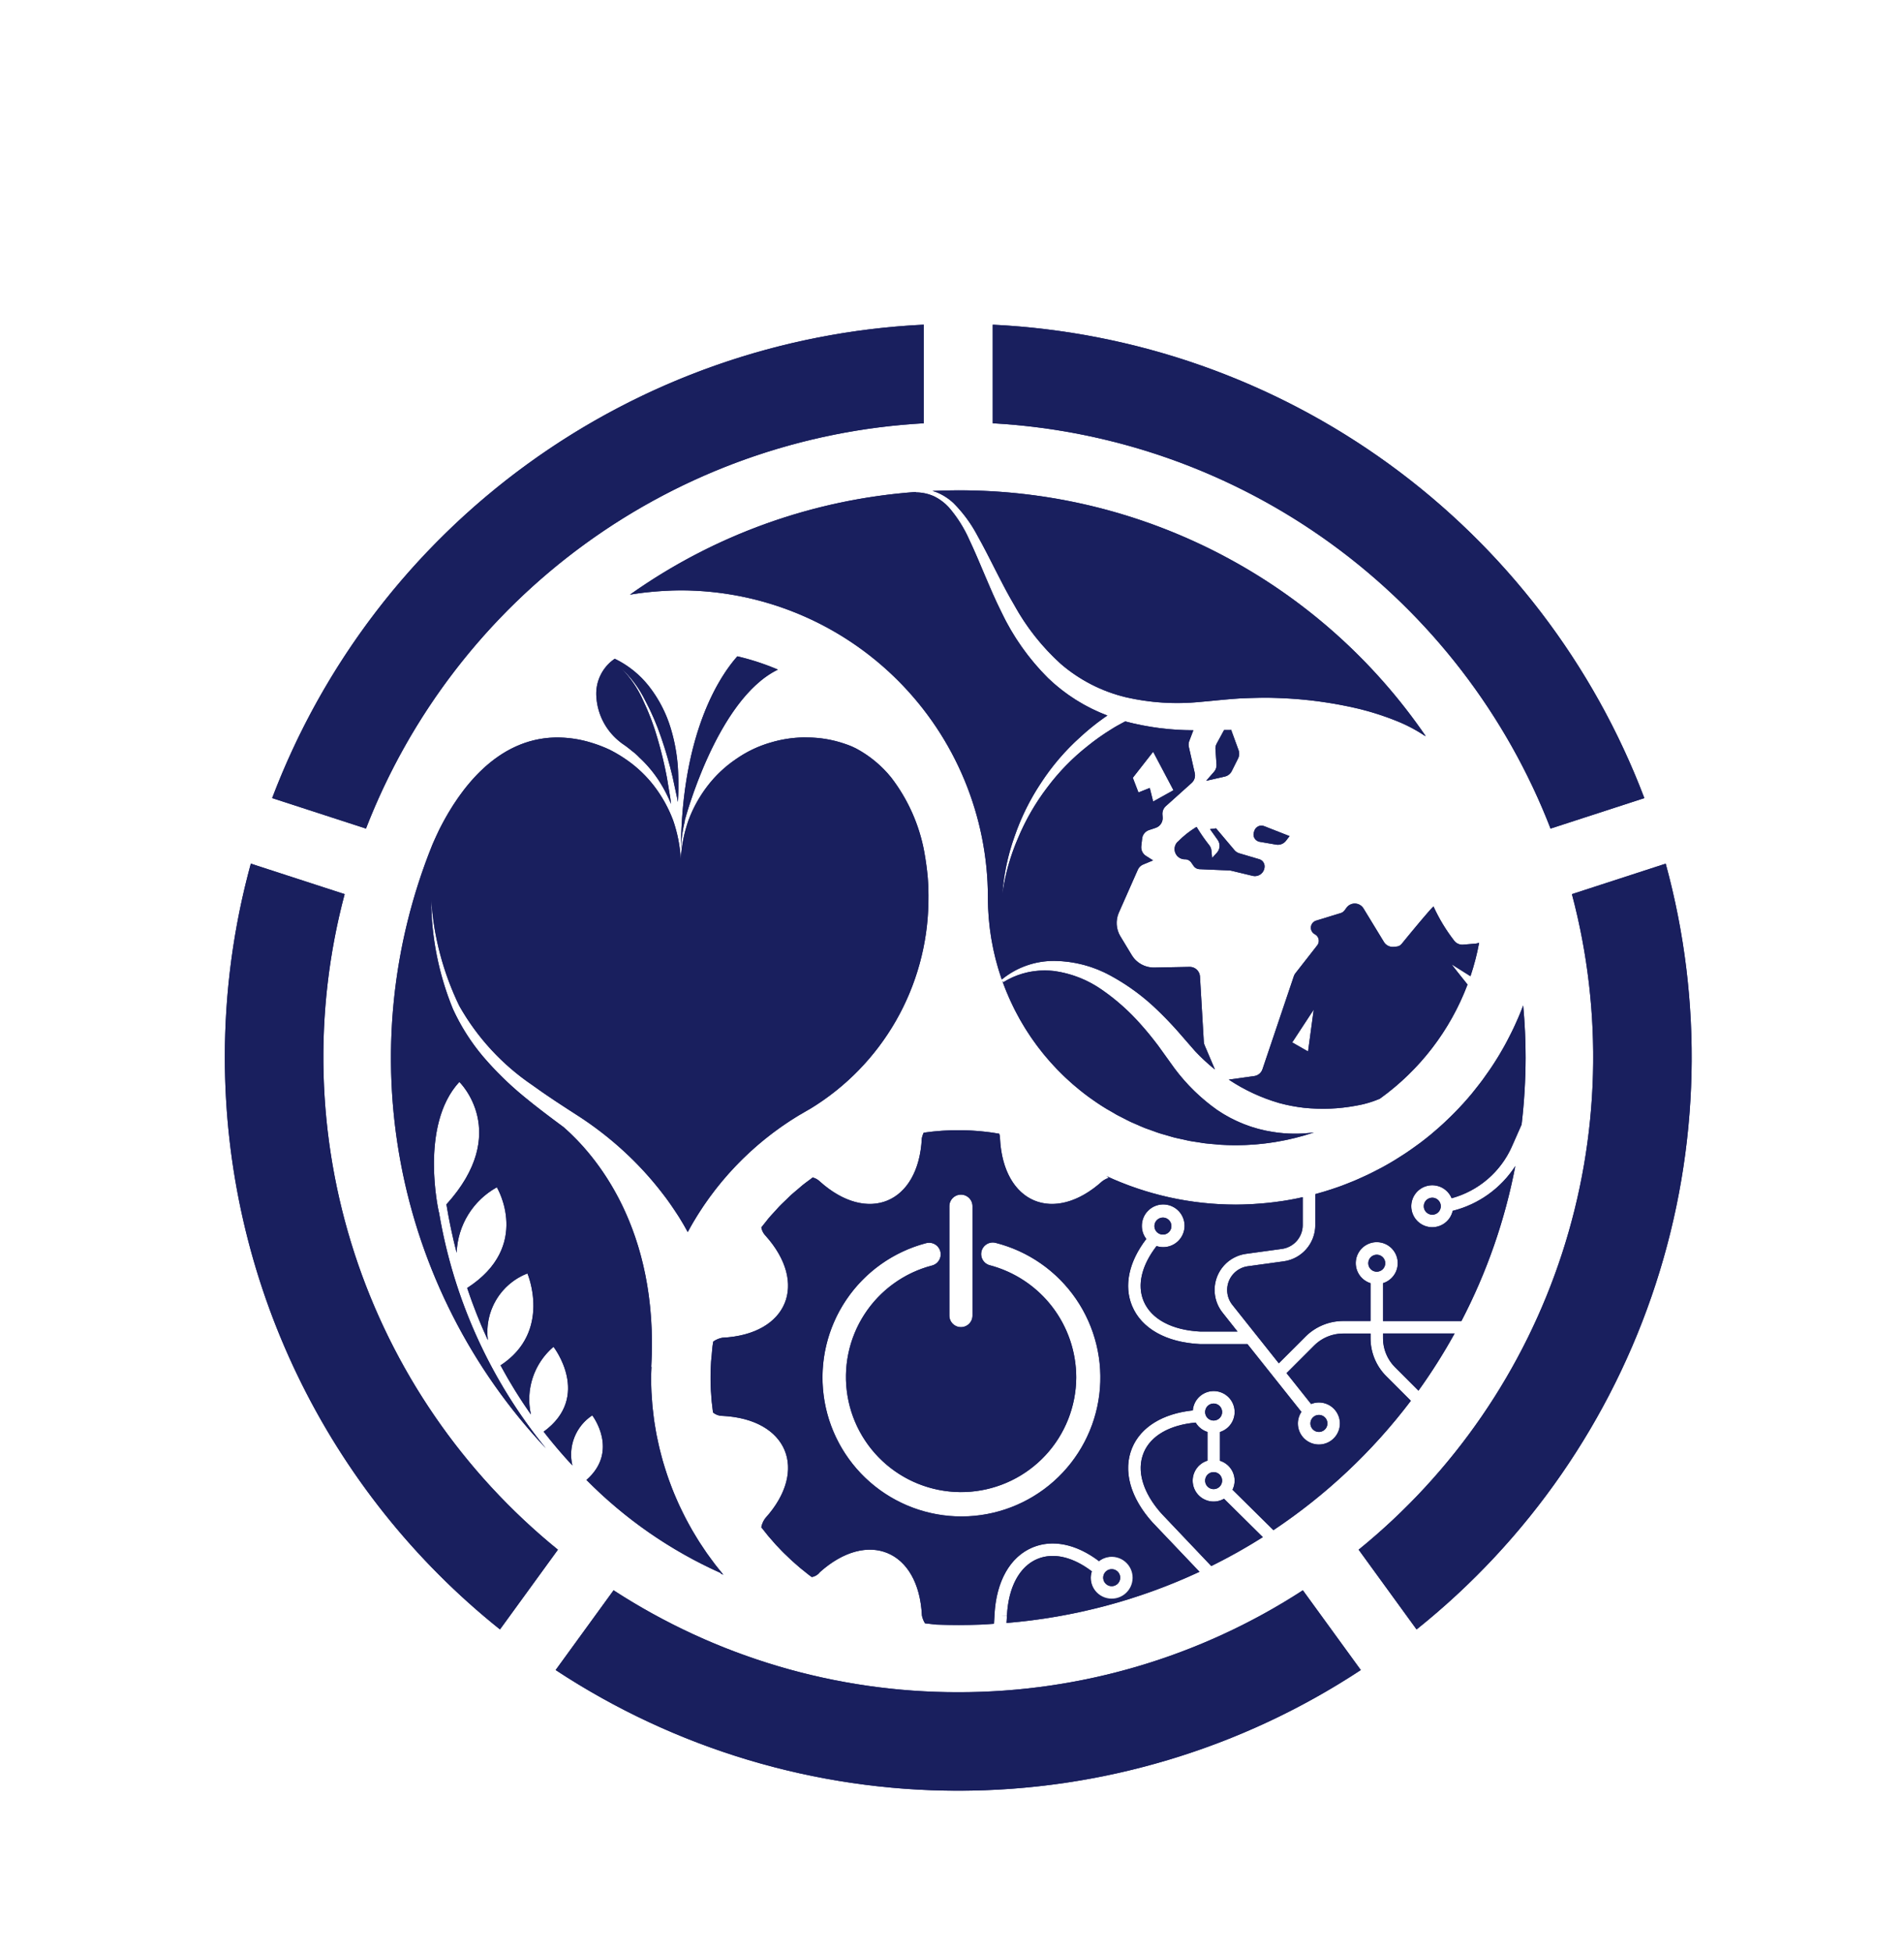 <svg id="Group_3929" data-name="Group 3929" xmlns="http://www.w3.org/2000/svg" xmlns:xlink="http://www.w3.org/1999/xlink" width="148.828" height="152.579" viewBox="0 0 148.828 152.579">
  <defs>
    <clipPath id="clip-path">
      <rect id="Rectangle_984" data-name="Rectangle 984" width="148.828" height="152.579" fill="none"/>
    </clipPath>
    <clipPath id="clip-path-2">
      <path id="Path_1889" data-name="Path 1889" d="M17.576,82.642a57.246,57.246,0,0,0,21.505,44.723l4.528-6.234a49.593,49.593,0,0,1-16.67-51.24l-7.332-2.383a57.179,57.179,0,0,0-2.031,15.134" fill="none"/>
    </clipPath>
    <clipPath id="clip-path-4">
      <path id="Path_1891" data-name="Path 1891" d="M21.276,62.385l7.331,2.381a49.732,49.732,0,0,1,43.6-31.68V25.379A57.44,57.44,0,0,0,21.276,62.385" fill="none"/>
    </clipPath>
    <clipPath id="clip-path-6">
      <path id="Path_1893" data-name="Path 1893" d="M77.6,33.086a49.728,49.728,0,0,1,43.6,31.68l7.332-2.381A57.442,57.442,0,0,0,77.6,25.379Z" fill="none"/>
    </clipPath>
    <clipPath id="clip-path-8">
      <path id="Path_1895" data-name="Path 1895" d="M122.87,69.891a49.592,49.592,0,0,1-16.671,51.24l4.528,6.234A57.281,57.281,0,0,0,130.2,67.508Z" fill="none"/>
    </clipPath>
    <clipPath id="clip-path-10">
      <path id="Path_1897" data-name="Path 1897" d="M74.9,132.272a49.338,49.338,0,0,1-26.939-7.966l-4.528,6.232a57.2,57.2,0,0,0,62.935,0l-4.529-6.232A49.336,49.336,0,0,1,74.9,132.272" fill="none"/>
    </clipPath>
    <clipPath id="clip-path-12">
      <path id="Path_1900" data-name="Path 1900" d="M53.213,67.154v0Zm0-.053c0-.015,0-.031,0-.05v.05" fill="none"/>
    </clipPath>
    <clipPath id="clip-path-14">
      <path id="Path_1902" data-name="Path 1902" d="M60.214,58.047a9.121,9.121,0,0,0-2.691,1.294,9.531,9.531,0,0,0-2.206,2.076A10.347,10.347,0,0,0,53.823,64.1a11.133,11.133,0,0,0-.61,3.054,11.223,11.223,0,0,0-.6-3.039,10.463,10.463,0,0,0-1.481-2.671,9.621,9.621,0,0,0-2.186-2.074,11.058,11.058,0,0,0-1.284-.765,10.527,10.527,0,0,0-1.387-.535,9.06,9.06,0,0,0-2.9-.423c-4.517.112-7.4,3.965-9,7.12-.206.421-.392.832-.561,1.218a44.508,44.508,0,0,0,8.858,47.222A39.434,39.434,0,0,1,34.313,94.75l-.007.008s-1.561-6.774,1.6-10.188c0,0,4.086,3.943-1.01,9.57.217,1.316.487,2.575.8,3.785a6.1,6.1,0,0,1,3.141-5.119s2.762,4.592-2.318,7.868a38.813,38.813,0,0,0,1.619,4.082,4.908,4.908,0,0,1,3.089-5.219s1.945,4.54-2.1,7.185a37.4,37.4,0,0,0,2.374,3.842,5.4,5.4,0,0,1,1.765-5.291s3.014,3.879-.77,6.634c.736.949,1.489,1.826,2.246,2.637a3.664,3.664,0,0,1,1.553-3.91s2.14,2.775-.453,5.046a34.634,34.634,0,0,0,10.49,7.273l-.011.033c.075.033.147.071.221.105l-.008-.01c-.045-.054-.086-.108-.13-.162-.181-.221-.361-.442-.535-.669-.074-.1-.145-.2-.217-.295-.139-.188-.279-.374-.412-.565-.079-.112-.154-.227-.23-.342-.123-.18-.243-.36-.36-.543-.078-.123-.153-.249-.229-.373-.11-.179-.219-.359-.324-.54-.074-.13-.146-.262-.219-.393-.1-.181-.2-.362-.294-.546-.07-.135-.138-.271-.206-.408-.091-.183-.18-.366-.265-.552-.065-.14-.128-.281-.191-.423-.082-.187-.162-.373-.24-.561q-.087-.216-.173-.435c-.073-.189-.143-.38-.213-.57-.053-.148-.1-.3-.154-.445q-.1-.29-.187-.582c-.047-.15-.093-.3-.137-.452q-.083-.3-.16-.594c-.039-.152-.079-.3-.115-.457-.049-.2-.092-.406-.134-.608-.032-.153-.066-.305-.1-.459-.039-.208-.073-.419-.108-.629-.023-.15-.05-.3-.072-.454-.031-.218-.055-.44-.08-.661-.017-.144-.036-.287-.05-.433-.023-.244-.038-.491-.053-.736-.007-.125-.02-.247-.026-.372-.017-.371-.027-.744-.027-1.118,0-.294.018-.584.028-.876l-.018.025c.623-10.863-4.409-16.617-6.846-18.746-1.05-.778-2.107-1.567-3.125-2.41a25.252,25.252,0,0,1-3.162-3.1,16.185,16.185,0,0,1-2.37-3.737,22.76,22.76,0,0,1-1.695-8.532A22.5,22.5,0,0,0,35.9,78.622a18.448,18.448,0,0,0,5.716,6.2c1.158.839,2.359,1.618,3.576,2.4a26.791,26.791,0,0,1,3.538,2.733,25.749,25.749,0,0,1,3.041,3.311c.466.592.888,1.218,1.3,1.857.243.391.468.773.686,1.178a23.982,23.982,0,0,1,8.663-9.111l.093-.054c.059-.033.116-.068.174-.1.211-.125.423-.252.637-.37A19.233,19.233,0,0,0,72.57,70.554c.008-.39.007-.77-.006-1.138,0-.072,0-.146-.005-.218-.019-.4-.052-.788-.1-1.164-.015-.141-.035-.28-.053-.42-.046-.347-.1-.691-.161-1.015l0-.011a13.565,13.565,0,0,0-2.581-5.806,8.989,8.989,0,0,0-2.739-2.272c-.13-.061-.258-.13-.392-.184-.178-.073-.358-.14-.542-.2a9.094,9.094,0,0,0-2.863-.481c-.1,0-.192-.006-.289-.006a9.5,9.5,0,0,0-2.628.41" fill="none"/>
    </clipPath>
    <clipPath id="clip-path-16">
      <path id="Path_1904" data-name="Path 1904" d="M53.221,66.345a11.211,11.211,0,0,1,.324-2.237c-.01.022-.023.045-.033.066,0,0,2.481-9.5,7.294-11.834A19.122,19.122,0,0,0,57.635,51.3c-1.293,1.452-4.329,5.852-4.414,15.041" fill="none"/>
    </clipPath>
    <clipPath id="clip-path-18">
      <path id="Path_1906" data-name="Path 1906" d="M48.021,51.513a3.3,3.3,0,0,0-1.4,3.026,4.861,4.861,0,0,0,1.674,3.313c.1.086.2.168.311.251a8.365,8.365,0,0,1,.767.574,5.283,5.283,0,0,1,.5.425c.029.028.053.059.081.087a9.682,9.682,0,0,1,1.622,1.943,11.146,11.146,0,0,1,.879,1.711l-.057-.452-.259-1.563A31.161,31.161,0,0,0,51.4,57.75a19.043,19.043,0,0,0-1.116-2.962A8.524,8.524,0,0,0,48.5,52.181a8.594,8.594,0,0,1,1.912,2.537,19.347,19.347,0,0,1,1.269,2.939,31.481,31.481,0,0,1,.891,3.078l.336,1.567.068.387a18,18,0,0,0,.034-2.1,13.721,13.721,0,0,0-.59-3.673,10.052,10.052,0,0,0-1.683-3.254A7.573,7.573,0,0,0,48.07,51.5l-.049.012" fill="none"/>
    </clipPath>
    <clipPath id="clip-path-20">
      <path id="Path_1908" data-name="Path 1908" d="M118.713,79.462c-.022.051-.045.1-.068.152-.118.275-.24.546-.368.814-.049.1-.1.208-.153.312-.109.22-.22.438-.336.654-.054.1-.108.207-.165.31-.139.252-.284.5-.431.749-.033.054-.064.11-.1.164q-.27.443-.558.87c-.06.09-.123.178-.185.267-.139.2-.28.4-.425.6-.074.1-.148.2-.224.3-.148.195-.3.387-.453.577-.068.083-.134.168-.2.251-.218.261-.44.52-.67.772-.054.06-.11.118-.165.177-.182.2-.366.391-.554.581-.088.089-.177.176-.265.263-.167.163-.335.323-.506.482-.089.083-.179.167-.271.249-.212.192-.428.378-.647.562-.049.039-.094.081-.142.121q-.395.324-.8.632c-.092.069-.185.136-.279.2-.192.141-.385.279-.581.414l-.314.214c-.206.136-.416.27-.627.4-.088.055-.174.112-.263.165q-.442.267-.893.514c-.077.042-.154.08-.232.121-.234.124-.47.247-.709.365-.111.054-.222.106-.334.158-.217.1-.438.2-.661.3-.107.046-.214.094-.322.139q-.442.184-.89.353c-.034.011-.065.024-.1.037-.33.12-.665.232-1,.338-.107.034-.214.066-.321.1q-.344.1-.693.2v2.429a2.86,2.86,0,0,1-2.46,2.822l-2.811.387a1.871,1.871,0,0,0-1.211,3.018l3.631,4.566,2.068-2.068A4.188,4.188,0,0,1,105,103.256h2.126V100.3a1.641,1.641,0,1,1,.977,0v2.957h6.131a44.131,44.131,0,0,0,4.211-12.113,8.2,8.2,0,0,1-4.892,3.5,1.641,1.641,0,1,1-.085-.984,7.23,7.23,0,0,0,4.711-4.044l.758-1.715a45.229,45.229,0,0,0,.313-5.223q0-2.048-.189-4.088c-.111.3-.229.586-.35.875" fill="none"/>
    </clipPath>
    <clipPath id="clip-path-22">
      <path id="Path_1910" data-name="Path 1910" d="M94.2,110.373a.664.664,0,1,0,.664-.665.665.665,0,0,0-.664.665" fill="none"/>
    </clipPath>
    <clipPath id="clip-path-24">
      <path id="Path_1912" data-name="Path 1912" d="M89.4,113.549c-.582,1.4-.068,3.143,1.41,4.785l3.871,4.076a44.009,44.009,0,0,0,4.028-2.259l-3.032-3a1.634,1.634,0,1,1-1.295-2.978v-2.245a1.642,1.642,0,0,1-.921-.731c-2.035.186-3.509,1.025-4.061,2.349" fill="none"/>
    </clipPath>
    <clipPath id="clip-path-26">
      <path id="Path_1914" data-name="Path 1914" d="M86.234,123.318a.664.664,0,1,0,.664-.663.665.665,0,0,0-.664.663" fill="none"/>
    </clipPath>
    <clipPath id="clip-path-28">
      <path id="Path_1916" data-name="Path 1916" d="M84.125,107.682A9.073,9.073,0,0,0,77.369,98.9a.9.9,0,0,1,.459-1.75,10.857,10.857,0,1,1-5.435.02.905.905,0,0,1,.466,1.749,9,9,0,1,0,11.266,8.76m-9.917-4.85V94.283a.9.9,0,0,1,1.809,0v8.549a.9.9,0,0,1-1.809,0M72.2,88.539a1.852,1.852,0,0,0-.145.433c-.251,5.113-4.242,6.736-7.984,3.367a1.233,1.233,0,0,0-.546-.3c-.069.05-.136.1-.2.153-.193.143-.389.284-.575.433-.133.106-.256.222-.387.331-.187.159-.379.315-.56.48-.12.11-.233.228-.35.341-.181.173-.363.343-.536.523-.106.11-.205.227-.307.339-.176.19-.353.378-.519.574-.094.111-.18.228-.271.342s-.208.257-.308.388a1.249,1.249,0,0,0,.321.636c3.367,3.742,1.746,7.734-3.368,7.984a1.8,1.8,0,0,0-.71.3c-.015.108-.038.215-.052.323-.031.246-.049.5-.071.743-.015.169-.038.337-.049.507q-.039.629-.039,1.267c0,.311.007.62.022.929.005.1.015.2.022.3.012.205.025.411.045.616.008.087.021.173.031.259.023.2.044.4.073.6a1.152,1.152,0,0,0,.728.266c5.114.25,6.737,4.241,3.368,7.983a1.721,1.721,0,0,0-.324.721l.017.023c.059.077.122.15.18.227.123.155.244.31.37.462.065.077.133.152.2.228.126.146.251.293.381.436.069.075.143.147.213.222.131.14.262.28.4.414.076.075.153.146.229.219.135.131.27.263.409.39.078.071.159.138.238.208.141.125.282.252.427.373.08.066.164.129.244.194.149.12.295.241.446.357.063.047.129.091.192.138a.973.973,0,0,0,.624-.371c3.742-3.366,7.733-1.746,7.984,3.369a1.853,1.853,0,0,0,.243.621c.142.019.287.034.431.049s.293.037.442.049c1.171.045,2.357.044,3.525,0,.333-.014.661-.044.992-.063l.04-.684h0c.13-2.624,1.215-4.55,2.982-5.285,1.573-.654,3.43-.259,5.187,1.071a1.635,1.635,0,1,1-.643,1.292,1.607,1.607,0,0,1,.084-.492c-1.482-1.132-3-1.49-4.253-.97-1.4.586-2.273,2.2-2.382,4.438l-.488-.024.488.03-.034.56a44.262,44.262,0,0,0,15.084-4L90.088,119c-1.749-1.943-2.326-4.061-1.594-5.823.683-1.64,2.4-2.684,4.744-2.931a1.637,1.637,0,1,1,2.117,1.689v2.245a1.638,1.638,0,0,1,1.152,1.558,1.613,1.613,0,0,1-.167.706l3.2,3.161a44.226,44.226,0,0,0,10.741-10.114l-1.918-1.916a4.193,4.193,0,0,1-1.234-2.98v-.358H105a3.218,3.218,0,0,0-2.289.948l-2.146,2.146,1.919,2.415a1.618,1.618,0,0,1,.607-.12,1.64,1.64,0,1,1-1.641,1.641,1.625,1.625,0,0,1,.275-.906l-4.217-5.3h-3.7c-2.651-.129-4.58-1.215-5.317-2.984-.66-1.586-.248-3.463,1.112-5.234a1.625,1.625,0,0,1-.348-1,1.669,1.669,0,1,1,1.148,1.557c-1.161,1.5-1.536,3.037-1.01,4.3.586,1.4,2.2,2.272,4.438,2.382h2.9L95.56,102.6A2.848,2.848,0,0,1,97.4,98.006l2.811-.387a1.878,1.878,0,0,0,1.617-1.854V93.577l-.206.045-.267.058c-.353.071-.707.135-1.065.19-.083.014-.166.024-.249.035-.28.041-.561.078-.845.107-.121.014-.241.026-.363.036-.262.026-.523.045-.787.061-.114.007-.228.015-.341.019-.371.018-.745.029-1.12.029a24.075,24.075,0,0,1-10.1-2.226c.061.045.125.086.185.131a1.865,1.865,0,0,0-.523.278c-3.743,3.367-7.734,1.745-7.983-3.368a1.138,1.138,0,0,0-.061-.354,18.687,18.687,0,0,0-5.906-.079" fill="none"/>
    </clipPath>
    <clipPath id="clip-path-30">
      <path id="Path_1918" data-name="Path 1918" d="M111.292,94.283a.664.664,0,1,0,.664-.663.664.664,0,0,0-.664.663" fill="none"/>
    </clipPath>
    <clipPath id="clip-path-32">
      <path id="Path_1920" data-name="Path 1920" d="M102.43,111.263a.664.664,0,1,0,.663-.664.665.665,0,0,0-.663.664" fill="none"/>
    </clipPath>
    <clipPath id="clip-path-34">
      <path id="Path_1922" data-name="Path 1922" d="M90.237,95.838a.664.664,0,1,0,.664-.665.664.664,0,0,0-.664.665" fill="none"/>
    </clipPath>
    <clipPath id="clip-path-36">
      <path id="Path_1924" data-name="Path 1924" d="M106.953,98.74a.663.663,0,1,0,.664-.664.665.665,0,0,0-.664.664" fill="none"/>
    </clipPath>
    <clipPath id="clip-path-38">
      <path id="Path_1926" data-name="Path 1926" d="M108.105,104.233v.358a3.218,3.218,0,0,0,.948,2.289l1.822,1.821a44.1,44.1,0,0,0,2.825-4.468Z" fill="none"/>
    </clipPath>
    <clipPath id="clip-path-40">
      <path id="Path_1928" data-name="Path 1928" d="M94.2,115.734a.664.664,0,1,0,.664-.665.665.665,0,0,0-.664.665" fill="none"/>
    </clipPath>
    <clipPath id="clip-path-42">
      <path id="Path_1930" data-name="Path 1930" d="M101.008,81.481l1.681-2.565-.444,3.272Zm4.247-10.533-.157.214a.582.582,0,0,1-.3.21l-1.923.59a.578.578,0,0,0-.1,1.064.578.578,0,0,1,.187.868l-1.7,2.175a.8.8,0,0,0-.128.236l-2.451,7.271a.8.8,0,0,1-.646.536l-1.988.277A14.3,14.3,0,0,0,100,86.223a13.181,13.181,0,0,0,1.926.367,14.061,14.061,0,0,0,4.048-.159,8.255,8.255,0,0,0,1.88-.547,19.458,19.458,0,0,0,6.858-8.928c-.527-.658-1.14-1.427-1.237-1.574l1.467.923a19.068,19.068,0,0,0,.678-2.62.768.768,0,0,1-.271.074l-.98.081a.8.8,0,0,1-.72-.338,13.518,13.518,0,0,1-1.587-2.629c.072-.226-1.932,2.211-2.5,2.91a.566.566,0,0,1-.392.206l-.237.022a.794.794,0,0,1-.753-.38l-1.6-2.624a.8.8,0,0,0-1.323-.059" fill="none"/>
    </clipPath>
    <clipPath id="clip-path-44">
      <path id="Path_1932" data-name="Path 1932" d="M92.073,65.778a.8.8,0,0,0,.551,1.39.581.581,0,0,1,.489.248l.19.275a.582.582,0,0,0,.45.248l2.345.1a.857.857,0,0,1,.151.021l1.663.4a.758.758,0,0,0,.934-.768.577.577,0,0,0-.413-.531L96.875,66.7a.777.777,0,0,1-.383-.25l-1.436-1.7-.472.059.6.846a.8.8,0,0,1-.063.995l-.373.41-.058-.579a.791.791,0,0,0-.154-.4,13.611,13.611,0,0,1-.991-1.428c0-.01-.012-.014-.024-.014a7.243,7.243,0,0,0-1.443,1.143" fill="none"/>
    </clipPath>
    <clipPath id="clip-path-46">
      <path id="Path_1934" data-name="Path 1934" d="M72.892,38.376c.089.026.178.05.265.082a4.3,4.3,0,0,1,1.364.856,10.585,10.585,0,0,1,1.872,2.536c1.018,1.814,1.85,3.687,2.875,5.422A17.753,17.753,0,0,0,82.926,51.9a12.136,12.136,0,0,0,5.08,2.6,17.915,17.915,0,0,0,5.793.367c.981-.085,2.056-.207,3.085-.273,1.042-.044,2.086-.082,3.135-.029a31.949,31.949,0,0,1,6.243.851,21.631,21.631,0,0,1,3.019.985,11.874,11.874,0,0,1,2.1,1.119l.053.008A44.17,44.17,0,0,0,74.9,38.328c-.674,0-1.343.018-2.012.048" fill="none"/>
    </clipPath>
    <clipPath id="clip-path-48">
      <path id="Path_1936" data-name="Path 1936" d="M95.683,57.064l-.575,1.054a.788.788,0,0,0-.1.436l.082,1.2a.8.8,0,0,1-.195.58l-.61.695,1.46-.331a.8.8,0,0,0,.537-.421l.5-1a.8.8,0,0,0,.037-.629l-.543-1.488a.568.568,0,0,1-.023-.1Z" fill="none"/>
    </clipPath>
    <clipPath id="clip-path-50">
      <path id="Path_1938" data-name="Path 1938" d="M88.547,60.795l1.59-2.033,1.589,3.006-1.589.884-.264-1.062-.884.354ZM49.237,46.482c.349-.059.7-.109,1.053-.153.064-.008.13-.014.195-.021.365-.042.731-.074,1.1-.1l.345-.022c.429-.023.86-.039,1.292-.039a24.032,24.032,0,0,1,24,24.006,19.481,19.481,0,0,0,1.083,6.41,6.4,6.4,0,0,1,4.125-1.453,9.312,9.312,0,0,1,4.377,1.151,16.736,16.736,0,0,1,3.634,2.664c.541.515,1.056,1.054,1.554,1.607l1.413,1.622a15.216,15.216,0,0,0,1.56,1.445l-.808-1.9a.835.835,0,0,1-.063-.265l-.3-5.107a.8.8,0,0,0-.812-.751l-2.756.053a2.019,2.019,0,0,1-1.765-.973l-.887-1.467a2.021,2.021,0,0,1-.119-1.86l1.48-3.344a.785.785,0,0,1,.423-.413l.767-.321-.553-.351a.8.8,0,0,1-.366-.762l.067-.59a.8.8,0,0,1,.539-.667l.521-.174a.8.8,0,0,0,.543-.81l-.016-.235a.8.8,0,0,1,.262-.648L93.146,61.2a.8.8,0,0,0,.244-.768l-.463-2.049a.793.793,0,0,1,.032-.46l.322-.844a20.862,20.862,0,0,1-5.319-.689l-.022.007c-.372.195-.741.393-1.093.62a17.86,17.86,0,0,0-1.835,1.3,17.4,17.4,0,0,0-3.15,3.231,17.819,17.819,0,0,0-2.278,3.944A16.816,16.816,0,0,0,78.35,69.91a16.933,16.933,0,0,1,.953-4.527A18.266,18.266,0,0,1,81.369,61.2a18.066,18.066,0,0,1,3.055-3.572,18.469,18.469,0,0,1,1.837-1.493c.1-.073.2-.139.3-.207A13.669,13.669,0,0,1,81.92,53a18.479,18.479,0,0,1-3.657-5.184c-.932-1.869-1.635-3.807-2.5-5.634a10.172,10.172,0,0,0-1.589-2.515,3.852,3.852,0,0,0-1.157-.869,3.48,3.48,0,0,0-1.427-.311l0-.032a44.123,44.123,0,0,0-22.351,8.029" fill="none"/>
    </clipPath>
    <clipPath id="clip-path-52">
      <path id="Path_1940" data-name="Path 1940" d="M78.428,76.776l-.073-.085a19.253,19.253,0,0,0,8.145,9.99q.4.227.8.464c.136.075.274.14.411.21.222.114.442.232.668.339.151.07.307.13.459.2.216.094.43.192.65.279.167.065.338.12.506.181.21.076.418.156.63.224.185.06.373.108.558.162.2.058.4.122.6.173s.406.091.61.136.379.09.57.127c.223.042.449.072.673.106.174.026.348.061.523.082.271.034.544.055.816.078.131.011.261.028.393.036.4.026.809.039,1.215.039a19.255,19.255,0,0,0,6.126-1,10.932,10.932,0,0,1-3.184-.035,10.6,10.6,0,0,1-4.4-1.733A14.883,14.883,0,0,1,91.8,83.5l-1.268-1.763c-.42-.555-.857-1.1-1.317-1.614a16.743,16.743,0,0,0-3.066-2.744A8.565,8.565,0,0,0,82.4,75.9a6.431,6.431,0,0,0-.722-.041,6.053,6.053,0,0,0-3.246.914" fill="none"/>
    </clipPath>
    <clipPath id="clip-path-54">
      <path id="Path_1942" data-name="Path 1942" d="M98.052,64.929l-.04.118a.578.578,0,0,0,.451.752l1.289.221a.8.8,0,0,0,.767-.3l.281-.365-1.99-.78a.579.579,0,0,0-.758.356" fill="none"/>
    </clipPath>
  </defs>
  <g id="Group_3822" data-name="Group 3822">
    <g id="Group_3821" data-name="Group 3821" clip-path="url(#clip-path)">
      <path id="Path_1888" data-name="Path 1888" d="M17.576,82.642a57.249,57.249,0,0,0,21.505,44.723l4.529-6.233A49.6,49.6,0,0,1,26.939,69.89l-7.332-2.382a57.215,57.215,0,0,0-2.031,15.134" fill="#191f5e"/>
    </g>
  </g>
  <g id="Group_3824" data-name="Group 3824">
    <g id="Group_3823" data-name="Group 3823" clip-path="url(#clip-path-2)">
      <rect id="Rectangle_985" data-name="Rectangle 985" width="43.241" height="64.969" transform="translate(0 73.213) rotate(-17.982)" fill="#191f5e"/>
    </g>
  </g>
  <g id="Group_3826" data-name="Group 3826">
    <g id="Group_3825" data-name="Group 3825" clip-path="url(#clip-path)">
      <path id="Path_1890" data-name="Path 1890" d="M21.276,62.384l7.331,2.382a49.732,49.732,0,0,1,43.6-31.68V25.379a57.44,57.44,0,0,0-50.934,37" fill="#191f5e"/>
    </g>
  </g>
  <g id="Group_3828" data-name="Group 3828">
    <g id="Group_3827" data-name="Group 3827" clip-path="url(#clip-path-4)">
      <rect id="Rectangle_987" data-name="Rectangle 987" width="64.151" height="63.472" transform="translate(1.651 43.434) rotate(-42.614)" fill="#191f5e"/>
    </g>
  </g>
  <g id="Group_3830" data-name="Group 3830">
    <g id="Group_3829" data-name="Group 3829" clip-path="url(#clip-path)">
      <path id="Path_1892" data-name="Path 1892" d="M77.6,33.086a49.729,49.729,0,0,1,43.6,31.68l7.331-2.382a57.439,57.439,0,0,0-50.933-37Z" fill="#191f5e"/>
    </g>
  </g>
  <g id="Group_3832" data-name="Group 3832">
    <g id="Group_3831" data-name="Group 3831" clip-path="url(#clip-path-6)">
      <rect id="Rectangle_989" data-name="Rectangle 989" width="62.737" height="64.361" transform="translate(58.295 48.972) rotate(-50.711)" fill="#191f5e"/>
    </g>
  </g>
  <g id="Group_3834" data-name="Group 3834">
    <g id="Group_3833" data-name="Group 3833" clip-path="url(#clip-path)">
      <path id="Path_1894" data-name="Path 1894" d="M122.87,69.89A49.593,49.593,0,0,1,106.2,121.131l4.529,6.234A57.282,57.282,0,0,0,130.2,67.508Z" fill="#191f5e"/>
    </g>
  </g>
  <g id="Group_3836" data-name="Group 3836">
    <g id="Group_3835" data-name="Group 3835" clip-path="url(#clip-path-8)">
      <rect id="Rectangle_991" data-name="Rectangle 991" width="64.831" height="42.256" transform="matrix(0.29, -0.957, 0.957, 0.29, 89.605, 122.343)" fill="#191f5e"/>
    </g>
  </g>
  <g id="Group_3838" data-name="Group 3838">
    <g id="Group_3837" data-name="Group 3837" clip-path="url(#clip-path)">
      <path id="Path_1896" data-name="Path 1896" d="M74.9,132.272a49.337,49.337,0,0,1-26.939-7.967l-4.528,6.233a57.2,57.2,0,0,0,62.934,0l-4.528-6.233A49.339,49.339,0,0,1,74.9,132.272" fill="#191f5e"/>
    </g>
  </g>
  <g id="Group_3840" data-name="Group 3840">
    <g id="Group_3839" data-name="Group 3839" clip-path="url(#clip-path-10)">
      <rect id="Rectangle_993" data-name="Rectangle 993" width="62.935" height="15.666" transform="translate(43.437 124.305)" fill="#191f5e"/>
    </g>
  </g>
  <g id="Group_3842" data-name="Group 3842">
    <g id="Group_3841" data-name="Group 3841" clip-path="url(#clip-path)">
      <path id="Path_1898" data-name="Path 1898" d="M53.213,67.154c0-.018,0-.035,0-.053Zm0-.053c0-.014,0-.031,0-.05,0,.017,0,.033,0,.05" fill="#191f5e"/>
    </g>
  </g>
  <g id="Group_3844" data-name="Group 3844">
    <g id="Group_3843" data-name="Group 3843" clip-path="url(#clip-path-12)">
      <path id="Path_1899" data-name="Path 1899" d="M53.228,67.053l-.015.1-.017,0,.015-.1Z" fill="#191f5e"/>
    </g>
  </g>
  <g id="Group_3846" data-name="Group 3846">
    <g id="Group_3845" data-name="Group 3845" clip-path="url(#clip-path)">
      <path id="Path_1901" data-name="Path 1901" d="M60.213,58.048a9.13,9.13,0,0,0-2.691,1.293,9.555,9.555,0,0,0-2.206,2.077A10.325,10.325,0,0,0,53.822,64.1a11.171,11.171,0,0,0-.61,3.054,11.208,11.208,0,0,0-.6-3.038,10.466,10.466,0,0,0-1.48-2.672,9.616,9.616,0,0,0-2.186-2.073,11,11,0,0,0-1.285-.766,10.568,10.568,0,0,0-1.386-.535,9.033,9.033,0,0,0-2.9-.422c-4.517.112-7.4,3.964-9,7.119-.206.422-.393.832-.561,1.219a44.5,44.5,0,0,0,8.857,47.221A39.419,39.419,0,0,1,34.313,94.75l-.008.008s-1.561-6.773,1.6-10.188c0,0,4.085,3.944-1.01,9.57.216,1.316.486,2.576.8,3.785a6.1,6.1,0,0,1,3.141-5.12s2.762,4.594-2.319,7.87a39.322,39.322,0,0,0,1.619,4.081,4.908,4.908,0,0,1,3.089-5.218s1.946,4.539-2.1,7.185a37.859,37.859,0,0,0,2.374,3.842,5.4,5.4,0,0,1,1.765-5.291s3.014,3.879-.769,6.633c.736.949,1.488,1.826,2.245,2.638a3.668,3.668,0,0,1,1.554-3.911s2.139,2.776-.454,5.046a34.647,34.647,0,0,0,10.49,7.273l-.01.033c.074.034.146.072.221.105l-.009-.011c-.044-.053-.085-.107-.129-.161-.181-.22-.362-.442-.535-.669-.074-.1-.145-.2-.218-.295-.139-.187-.278-.373-.411-.564-.079-.113-.154-.228-.231-.343-.122-.18-.243-.36-.36-.543-.078-.122-.153-.248-.229-.372-.109-.18-.219-.359-.324-.541-.074-.13-.146-.261-.219-.393-.1-.18-.2-.361-.293-.545-.071-.135-.138-.272-.206-.409-.091-.183-.18-.366-.266-.552q-.1-.21-.19-.423-.123-.279-.24-.561-.088-.216-.173-.435-.109-.284-.213-.57-.08-.222-.155-.445c-.065-.193-.126-.387-.186-.581-.047-.151-.094-.3-.137-.453q-.084-.294-.16-.593c-.04-.152-.079-.3-.116-.457-.048-.2-.091-.406-.134-.609-.032-.153-.065-.305-.094-.458-.039-.209-.074-.419-.108-.63-.024-.151-.051-.3-.072-.453-.031-.219-.055-.441-.08-.662-.017-.144-.036-.287-.05-.433-.023-.244-.038-.49-.054-.736-.007-.124-.019-.247-.025-.372q-.027-.557-.027-1.117c0-.294.017-.585.028-.877l-.019.025c.624-10.863-4.409-16.617-6.845-18.745-1.05-.779-2.107-1.568-3.125-2.411A25.32,25.32,0,0,1,37.774,82.6,16.154,16.154,0,0,1,35.4,78.865a22.755,22.755,0,0,1-1.695-8.531A22.494,22.494,0,0,0,35.9,78.623a18.465,18.465,0,0,0,5.716,6.2c1.159.84,2.36,1.618,3.577,2.4a26.782,26.782,0,0,1,3.537,2.733,25.744,25.744,0,0,1,3.041,3.311c.467.593.889,1.219,1.3,1.857.242.391.468.773.686,1.179A23.972,23.972,0,0,1,62.422,87.2l.093-.055c.06-.032.116-.067.175-.1.211-.125.422-.252.636-.369A19.237,19.237,0,0,0,72.57,70.554c.008-.39.006-.77-.006-1.137,0-.073,0-.146-.006-.219-.019-.4-.052-.788-.094-1.164-.015-.14-.035-.28-.053-.419-.047-.347-.1-.692-.161-1.016l0-.011a13.571,13.571,0,0,0-2.582-5.806,8.965,8.965,0,0,0-2.739-2.272c-.13-.061-.257-.129-.391-.183-.178-.074-.359-.14-.542-.2a9.106,9.106,0,0,0-2.864-.482c-.1,0-.192-.005-.288-.005a9.511,9.511,0,0,0-2.629.41" fill="#191f5e"/>
    </g>
  </g>
  <g id="Group_3848" data-name="Group 3848">
    <g id="Group_3847" data-name="Group 3847" clip-path="url(#clip-path-14)">
      <rect id="Rectangle_996" data-name="Rectangle 996" width="70.957" height="51.226" transform="matrix(0.148, -0.989, 0.989, 0.148, 20.997, 121.664)" fill="#191f5e"/>
    </g>
  </g>
  <g id="Group_3850" data-name="Group 3850">
    <g id="Group_3849" data-name="Group 3849" clip-path="url(#clip-path)">
      <path id="Path_1903" data-name="Path 1903" d="M53.222,66.344a11.262,11.262,0,0,1,.323-2.236c-.01.022-.023.044-.032.066,0,0,2.48-9.5,7.293-11.834a19.266,19.266,0,0,0-3.17-1.036c-1.3,1.453-4.33,5.852-4.414,15.04" fill="#191f5e"/>
    </g>
  </g>
  <g id="Group_3852" data-name="Group 3852">
    <g id="Group_3851" data-name="Group 3851" clip-path="url(#clip-path-16)">
      <rect id="Rectangle_998" data-name="Rectangle 998" width="15.995" height="9.721" transform="matrix(0.148, -0.989, 0.989, 0.148, 51.026, 66.017)" fill="#191f5e"/>
    </g>
  </g>
  <g id="Group_3854" data-name="Group 3854">
    <g id="Group_3853" data-name="Group 3853" clip-path="url(#clip-path)">
      <path id="Path_1905" data-name="Path 1905" d="M48.021,51.513a3.3,3.3,0,0,0-1.4,3.025,4.855,4.855,0,0,0,1.674,3.313c.1.087.2.169.311.251a8.261,8.261,0,0,1,.766.574,5.34,5.34,0,0,1,.5.426c.028.027.052.059.081.086a9.655,9.655,0,0,1,1.621,1.944,11.231,11.231,0,0,1,.88,1.71l-.059-.452-.258-1.562a31.18,31.18,0,0,0-.735-3.079,18.976,18.976,0,0,0-1.115-2.962,8.508,8.508,0,0,0-1.78-2.606,8.588,8.588,0,0,1,1.914,2.537,19.685,19.685,0,0,1,1.269,2.938c.357,1.008.635,2.04.89,3.078l.335,1.567.068.387a17.57,17.57,0,0,0,.035-2.1,13.681,13.681,0,0,0-.59-3.673,10.03,10.03,0,0,0-1.682-3.252,7.583,7.583,0,0,0-2.673-2.16l-.048.013" fill="#191f5e"/>
    </g>
  </g>
  <g id="Group_3856" data-name="Group 3856">
    <g id="Group_3855" data-name="Group 3855" clip-path="url(#clip-path-18)">
      <rect id="Rectangle_1000" data-name="Rectangle 1000" width="12.18" height="8.122" transform="translate(44.873 62.596) rotate(-81.511)" fill="#191f5e"/>
    </g>
  </g>
  <g id="Group_3858" data-name="Group 3858">
    <g id="Group_3857" data-name="Group 3857" clip-path="url(#clip-path)">
      <path id="Path_1907" data-name="Path 1907" d="M118.713,79.462c-.021.051-.045.1-.067.152q-.177.411-.369.813c-.049.1-.1.209-.152.313q-.164.33-.336.654c-.055.1-.11.207-.166.31q-.208.378-.431.748c-.033.055-.064.11-.1.165-.179.294-.366.584-.558.87-.06.09-.123.178-.185.266-.138.2-.28.4-.424.6q-.111.15-.225.3-.222.291-.453.577c-.068.083-.133.168-.2.25q-.327.393-.67.773c-.054.06-.111.118-.166.177-.181.2-.365.39-.553.581-.088.089-.177.175-.266.263-.166.163-.335.323-.5.482-.09.083-.18.167-.272.249q-.318.287-.647.561c-.048.04-.094.082-.142.122q-.395.324-.8.631c-.091.07-.185.136-.278.205-.192.14-.386.279-.582.414-.105.072-.209.143-.314.213q-.311.206-.626.4c-.088.054-.175.111-.264.165q-.441.265-.893.514c-.076.041-.154.08-.231.12q-.351.188-.71.365l-.333.159q-.327.154-.662.3c-.107.047-.214.094-.322.139q-.441.184-.89.352l-.1.038c-.33.121-.665.232-1,.338-.105.034-.213.065-.319.1-.23.068-.461.135-.693.2v2.428a2.86,2.86,0,0,1-2.46,2.822l-2.812.387a1.871,1.871,0,0,0-1.21,3.019l3.63,4.566,2.068-2.068A4.185,4.185,0,0,1,105,103.256h2.126V100.3a1.641,1.641,0,1,1,.978,0v2.958h6.13a44.131,44.131,0,0,0,4.211-12.113,8.186,8.186,0,0,1-4.892,3.5,1.638,1.638,0,1,1-.084-.984,7.227,7.227,0,0,0,4.71-4.043l.758-1.716a45.216,45.216,0,0,0,.313-5.223q0-2.048-.189-4.087-.167.443-.35.875" fill="#191f5e"/>
    </g>
  </g>
  <g id="Group_3860" data-name="Group 3860">
    <g id="Group_3859" data-name="Group 3859" clip-path="url(#clip-path-20)">
      <rect id="Rectangle_1002" data-name="Rectangle 1002" width="35.167" height="36.334" transform="translate(82.747 87.552) rotate(-34.48)" fill="#191f5e"/>
    </g>
  </g>
  <g id="Group_3862" data-name="Group 3862">
    <g id="Group_3861" data-name="Group 3861" clip-path="url(#clip-path)">
      <path id="Path_1909" data-name="Path 1909" d="M94.2,110.373a.664.664,0,1,0,.664-.664.665.665,0,0,0-.664.664" fill="#191f5e"/>
    </g>
  </g>
  <g id="Group_3864" data-name="Group 3864">
    <g id="Group_3863" data-name="Group 3863" clip-path="url(#clip-path-22)">
      <rect id="Rectangle_1004" data-name="Rectangle 1004" width="1.846" height="1.846" transform="matrix(0.824, -0.566, 0.566, 0.824, 93.583, 110.134)" fill="#191f5e"/>
    </g>
  </g>
  <g id="Group_3866" data-name="Group 3866">
    <g id="Group_3865" data-name="Group 3865" clip-path="url(#clip-path)">
      <path id="Path_1911" data-name="Path 1911" d="M89.4,113.549c-.583,1.4-.069,3.143,1.41,4.785l3.871,4.077a43.868,43.868,0,0,0,4.027-2.26l-3.032-3a1.634,1.634,0,1,1-1.295-2.978v-2.245a1.636,1.636,0,0,1-.92-.731c-2.036.186-3.51,1.025-4.061,2.349" fill="#191f5e"/>
    </g>
  </g>
  <g id="Group_3868" data-name="Group 3868">
    <g id="Group_3867" data-name="Group 3867" clip-path="url(#clip-path-24)">
      <rect id="Rectangle_1006" data-name="Rectangle 1006" width="14.5" height="14.841" transform="translate(83.582 114.793) rotate(-34.482)" fill="#191f5e"/>
    </g>
  </g>
  <g id="Group_3870" data-name="Group 3870">
    <g id="Group_3869" data-name="Group 3869" clip-path="url(#clip-path)">
      <path id="Path_1913" data-name="Path 1913" d="M86.233,123.318a.664.664,0,1,0,.664-.663.664.664,0,0,0-.664.663" fill="#191f5e"/>
    </g>
  </g>
  <g id="Group_3872" data-name="Group 3872">
    <g id="Group_3871" data-name="Group 3871" clip-path="url(#clip-path-26)">
      <rect id="Rectangle_1008" data-name="Rectangle 1008" width="1.847" height="1.847" transform="matrix(0.824, -0.566, 0.566, 0.824, 85.613, 123.081)" fill="#191f5e"/>
    </g>
  </g>
  <g id="Group_3874" data-name="Group 3874">
    <g id="Group_3873" data-name="Group 3873" clip-path="url(#clip-path)">
      <path id="Path_1915" data-name="Path 1915" d="M84.124,107.682A9.073,9.073,0,0,0,77.369,98.9a.905.905,0,0,1,.46-1.751,10.863,10.863,0,1,1-5.436.022.9.9,0,1,1,.465,1.748,9,9,0,1,0,11.266,8.76m-9.917-4.85V94.284a.9.9,0,1,1,1.809,0v8.548a.9.9,0,1,1-1.809,0M72.2,88.539a1.95,1.95,0,0,0-.145.433c-.25,5.114-4.242,6.736-7.984,3.368a1.216,1.216,0,0,0-.545-.3c-.069.05-.136.1-.205.154-.192.143-.388.283-.574.433-.133.106-.257.221-.387.329-.188.16-.379.316-.56.482-.121.109-.233.227-.351.34-.18.174-.363.344-.536.523-.106.11-.2.227-.307.339-.175.191-.352.378-.519.574-.094.112-.179.229-.271.342s-.207.257-.307.388a1.238,1.238,0,0,0,.321.636c3.367,3.742,1.746,7.734-3.368,7.984a1.811,1.811,0,0,0-.71.3c-.016.108-.038.215-.052.323-.031.246-.049.5-.071.743-.015.169-.038.337-.049.507q-.039.63-.04,1.268c0,.311.007.62.023.928,0,.1.015.2.021.3.013.206.025.412.045.616.009.087.022.173.032.26.022.2.044.4.073.6a1.155,1.155,0,0,0,.728.265c5.114.25,6.737,4.241,3.368,7.983a1.71,1.71,0,0,0-.324.721l.017.023c.058.077.121.151.18.227.123.155.244.311.37.462.065.078.133.152.2.229.126.145.251.292.381.435.069.075.142.148.213.222.131.14.261.28.4.415.075.074.153.145.229.218.136.131.27.263.409.39.078.072.159.138.237.209.142.125.283.251.428.372.08.067.163.129.244.195.148.12.295.24.446.356.063.047.128.092.191.139a.977.977,0,0,0,.624-.371c3.742-3.367,7.734-1.746,7.984,3.368a1.887,1.887,0,0,0,.243.621c.143.019.287.033.432.049s.293.037.442.05c1.17.045,2.357.043,3.525,0,.333-.013.66-.042.992-.063l.04-.682h0c.129-2.624,1.215-4.551,2.981-5.286,1.574-.653,3.43-.258,5.187,1.071a1.691,1.691,0,1,1-.559.8c-1.481-1.132-3-1.49-4.252-.97-1.4.585-2.273,2.2-2.382,4.438l-.488-.024.487.03-.033.56a44.284,44.284,0,0,0,15.083-4L90.088,119c-1.749-1.943-2.326-4.062-1.594-5.824.683-1.64,2.4-2.684,4.744-2.93a1.637,1.637,0,1,1,2.116,1.688v2.245a1.638,1.638,0,0,1,1.153,1.558,1.617,1.617,0,0,1-.167.707l3.2,3.161a44.241,44.241,0,0,0,10.74-10.114l-1.917-1.917a4.192,4.192,0,0,1-1.234-2.98v-.358H105a3.216,3.216,0,0,0-2.289.948l-2.147,2.147,1.92,2.414a1.614,1.614,0,0,1,.607-.12,1.646,1.646,0,1,1-1.366.735l-4.217-5.3h-3.7c-2.651-.129-4.579-1.215-5.316-2.983-.661-1.586-.248-3.464,1.111-5.235a1.624,1.624,0,0,1-.347-1,1.669,1.669,0,1,1,1.148,1.557c-1.161,1.5-1.536,3.038-1.01,4.3.586,1.4,2.2,2.272,4.438,2.382h2.9L95.56,102.6A2.848,2.848,0,0,1,97.4,98.006l2.812-.387a1.877,1.877,0,0,0,1.616-1.854V93.577l-.2.045c-.09.019-.179.04-.268.058q-.53.108-1.066.191c-.082.013-.165.023-.248.034-.28.041-.562.078-.846.108-.12.013-.241.025-.362.036q-.392.036-.788.06c-.113.007-.227.015-.341.02-.371.018-.744.029-1.119.029a24.072,24.072,0,0,1-10.1-2.227c.061.045.125.086.185.131a1.91,1.91,0,0,0-.524.278c-3.742,3.367-7.733,1.746-7.983-3.368a1.148,1.148,0,0,0-.06-.354,18.772,18.772,0,0,0-5.907-.079" fill="#191f5e"/>
    </g>
  </g>
  <g id="Group_3876" data-name="Group 3876">
    <g id="Group_3875" data-name="Group 3875" clip-path="url(#clip-path-28)">
      <rect id="Rectangle_1010" data-name="Rectangle 1010" width="67.026" height="62.883" transform="translate(37.485 100.743) rotate(-34.48)" fill="#191f5e"/>
    </g>
  </g>
  <g id="Group_3878" data-name="Group 3878">
    <g id="Group_3877" data-name="Group 3877" clip-path="url(#clip-path)">
      <path id="Path_1917" data-name="Path 1917" d="M111.292,94.283a.664.664,0,1,0,.664-.664.664.664,0,0,0-.664.664" fill="#191f5e"/>
    </g>
  </g>
  <g id="Group_3880" data-name="Group 3880">
    <g id="Group_3879" data-name="Group 3879" clip-path="url(#clip-path-30)">
      <rect id="Rectangle_1012" data-name="Rectangle 1012" width="1.846" height="1.846" transform="matrix(0.824, -0.566, 0.566, 0.824, 110.672, 94.045)" fill="#191f5e"/>
    </g>
  </g>
  <g id="Group_3882" data-name="Group 3882">
    <g id="Group_3881" data-name="Group 3881" clip-path="url(#clip-path)">
      <path id="Path_1919" data-name="Path 1919" d="M102.43,111.263a.664.664,0,1,0,.663-.664.664.664,0,0,0-.663.664" fill="#191f5e"/>
    </g>
  </g>
  <g id="Group_3884" data-name="Group 3884">
    <g id="Group_3883" data-name="Group 3883" clip-path="url(#clip-path-32)">
      <rect id="Rectangle_1014" data-name="Rectangle 1014" width="1.846" height="1.846" transform="matrix(0.824, -0.566, 0.566, 0.824, 101.81, 111.024)" fill="#191f5e"/>
    </g>
  </g>
  <g id="Group_3886" data-name="Group 3886">
    <g id="Group_3885" data-name="Group 3885" clip-path="url(#clip-path)">
      <path id="Path_1921" data-name="Path 1921" d="M90.236,95.838a.664.664,0,1,0,.664-.664.664.664,0,0,0-.664.664" fill="#191f5e"/>
    </g>
  </g>
  <g id="Group_3888" data-name="Group 3888">
    <g id="Group_3887" data-name="Group 3887" clip-path="url(#clip-path-34)">
      <rect id="Rectangle_1016" data-name="Rectangle 1016" width="1.846" height="1.846" transform="matrix(0.824, -0.566, 0.566, 0.824, 89.617, 95.599)" fill="#191f5e"/>
    </g>
  </g>
  <g id="Group_3890" data-name="Group 3890">
    <g id="Group_3889" data-name="Group 3889" clip-path="url(#clip-path)">
      <path id="Path_1923" data-name="Path 1923" d="M106.953,98.74a.663.663,0,1,0,.663-.664.664.664,0,0,0-.663.664" fill="#191f5e"/>
    </g>
  </g>
  <g id="Group_3892" data-name="Group 3892">
    <g id="Group_3891" data-name="Group 3891" clip-path="url(#clip-path-36)">
      <rect id="Rectangle_1018" data-name="Rectangle 1018" width="1.846" height="1.847" transform="matrix(0.824, -0.566, 0.566, 0.824, 106.333, 98.502)" fill="#191f5e"/>
    </g>
  </g>
  <g id="Group_3894" data-name="Group 3894">
    <g id="Group_3893" data-name="Group 3893" clip-path="url(#clip-path)">
      <path id="Path_1925" data-name="Path 1925" d="M108.105,104.233v.358a3.212,3.212,0,0,0,.948,2.289l1.821,1.822a44.222,44.222,0,0,0,2.825-4.469Z" fill="#191f5e"/>
    </g>
  </g>
  <g id="Group_3896" data-name="Group 3896">
    <g id="Group_3895" data-name="Group 3895" clip-path="url(#clip-path-38)">
      <rect id="Rectangle_1020" data-name="Rectangle 1020" width="7.142" height="6.85" transform="matrix(0.824, -0.566, 0.566, 0.824, 106.02, 105.665)" fill="#191f5e"/>
    </g>
  </g>
  <g id="Group_3898" data-name="Group 3898">
    <g id="Group_3897" data-name="Group 3897" clip-path="url(#clip-path)">
      <path id="Path_1927" data-name="Path 1927" d="M94.2,115.734a.664.664,0,1,0,.664-.664.665.665,0,0,0-.664.664" fill="#191f5e"/>
    </g>
  </g>
  <g id="Group_3900" data-name="Group 3900">
    <g id="Group_3899" data-name="Group 3899" clip-path="url(#clip-path-40)">
      <rect id="Rectangle_1022" data-name="Rectangle 1022" width="1.847" height="1.846" transform="matrix(0.824, -0.566, 0.566, 0.824, 93.582, 115.495)" fill="#191f5e"/>
    </g>
  </g>
  <g id="Group_3902" data-name="Group 3902">
    <g id="Group_3901" data-name="Group 3901" clip-path="url(#clip-path)">
      <path id="Path_1929" data-name="Path 1929" d="M101.008,81.48l1.681-2.564-.444,3.272Zm4.247-10.532-.157.214a.57.57,0,0,1-.3.209l-1.923.591a.578.578,0,0,0-.1,1.064.577.577,0,0,1,.187.868l-1.7,2.175a.8.8,0,0,0-.128.236l-2.451,7.271a.8.8,0,0,1-.646.535l-1.987.277A14.222,14.222,0,0,0,100,86.222a13.208,13.208,0,0,0,1.926.368,15.152,15.152,0,0,0,2,.068,14.731,14.731,0,0,0,2.043-.228,8.252,8.252,0,0,0,1.88-.546,19.465,19.465,0,0,0,6.859-8.928c-.528-.658-1.141-1.428-1.238-1.574l1.467.923a19.215,19.215,0,0,0,.679-2.62.8.8,0,0,1-.271.073l-.981.082a.794.794,0,0,1-.719-.338,13.462,13.462,0,0,1-1.588-2.629c.072-.226-1.931,2.211-2.5,2.91a.564.564,0,0,1-.392.206l-.237.021a.8.8,0,0,1-.753-.379l-1.6-2.625a.8.8,0,0,0-1.323-.058" fill="#191f5e"/>
    </g>
  </g>
  <g id="Group_3904" data-name="Group 3904">
    <g id="Group_3903" data-name="Group 3903" clip-path="url(#clip-path-42)">
      <rect id="Rectangle_1024" data-name="Rectangle 1024" width="25.055" height="25.274" transform="translate(88.058 79.36) rotate(-47.527)" fill="#191f5e"/>
    </g>
  </g>
  <g id="Group_3906" data-name="Group 3906">
    <g id="Group_3905" data-name="Group 3905" clip-path="url(#clip-path)">
      <path id="Path_1931" data-name="Path 1931" d="M92.073,65.777a.8.8,0,0,0,.551,1.391.577.577,0,0,1,.489.248l.19.275a.581.581,0,0,0,.45.248l2.345.1a.773.773,0,0,1,.151.021l1.663.4a.758.758,0,0,0,.934-.768.575.575,0,0,0-.413-.53L96.875,66.7a.793.793,0,0,1-.384-.25l-1.435-1.7-.473.059.6.846a.8.8,0,0,1-.063,1l-.373.409-.057-.578a.794.794,0,0,0-.156-.4,13.577,13.577,0,0,1-.99-1.428.023.023,0,0,0-.024-.015,7.314,7.314,0,0,0-1.443,1.143" fill="#191f5e"/>
    </g>
  </g>
  <g id="Group_3908" data-name="Group 3908">
    <g id="Group_3907" data-name="Group 3907" clip-path="url(#clip-path-44)">
      <rect id="Rectangle_1026" data-name="Rectangle 1026" width="7.866" height="8.079" transform="translate(89.559 66.779) rotate(-47.528)" fill="#191f5e"/>
    </g>
  </g>
  <g id="Group_3910" data-name="Group 3910">
    <g id="Group_3909" data-name="Group 3909" clip-path="url(#clip-path)">
      <path id="Path_1933" data-name="Path 1933" d="M72.892,38.376c.089.026.179.049.266.081a4.306,4.306,0,0,1,1.363.857,10.558,10.558,0,0,1,1.872,2.536c1.018,1.814,1.851,3.687,2.876,5.422A17.745,17.745,0,0,0,82.926,51.9a12.148,12.148,0,0,0,5.08,2.6,17.92,17.92,0,0,0,5.794.367c.98-.085,2.056-.208,3.084-.273,1.043-.045,2.087-.082,3.135-.029a31.957,31.957,0,0,1,6.244.85,21.8,21.8,0,0,1,3.018.986,11.775,11.775,0,0,1,2.1,1.119l.053.008A44.17,44.17,0,0,0,74.9,38.327c-.674,0-1.344.019-2.013.049" fill="#191f5e"/>
    </g>
  </g>
  <g id="Group_3912" data-name="Group 3912">
    <g id="Group_3911" data-name="Group 3911" clip-path="url(#clip-path-46)">
      <rect id="Rectangle_1028" data-name="Rectangle 1028" width="40.189" height="41.395" transform="translate(63.329 48.774) rotate(-47.527)" fill="#191f5e"/>
    </g>
  </g>
  <g id="Group_3914" data-name="Group 3914">
    <g id="Group_3913" data-name="Group 3913" clip-path="url(#clip-path)">
      <path id="Path_1935" data-name="Path 1935" d="M95.682,57.064l-.575,1.054a.787.787,0,0,0-.1.436l.082,1.2a.8.8,0,0,1-.2.58l-.608.695,1.459-.331a.8.8,0,0,0,.537-.421l.5-1a.8.8,0,0,0,.036-.629l-.542-1.488a.679.679,0,0,1-.024-.1Z" fill="#191f5e"/>
    </g>
  </g>
  <g id="Group_3916" data-name="Group 3916">
    <g id="Group_3915" data-name="Group 3915" clip-path="url(#clip-path-48)">
      <rect id="Rectangle_1030" data-name="Rectangle 1030" width="4.693" height="4.608" transform="translate(92.311 59.222) rotate(-47.533)" fill="#191f5e"/>
    </g>
  </g>
  <g id="Group_3918" data-name="Group 3918">
    <g id="Group_3917" data-name="Group 3917" clip-path="url(#clip-path)">
      <path id="Path_1937" data-name="Path 1937" d="M88.548,60.795l1.589-2.033,1.589,3.006-1.589.884-.264-1.061-.884.354ZM49.237,46.482c.349-.059.7-.109,1.053-.153.065-.008.13-.013.195-.02q.547-.063,1.1-.1l.345-.022c.429-.024.859-.04,1.291-.04a24.033,24.033,0,0,1,24,24.006,19.481,19.481,0,0,0,1.083,6.41,6.4,6.4,0,0,1,4.124-1.453,9.323,9.323,0,0,1,4.377,1.151,16.736,16.736,0,0,1,3.634,2.664c.541.516,1.057,1.054,1.554,1.608l1.413,1.621a15.216,15.216,0,0,0,1.56,1.445l-.808-1.9a.8.8,0,0,1-.062-.264l-.3-5.108a.8.8,0,0,0-.811-.75l-2.756.052a2.016,2.016,0,0,1-1.765-.973l-.887-1.466a2.018,2.018,0,0,1-.118-1.86l1.478-3.345a.8.8,0,0,1,.424-.413l.768-.32-.554-.351a.8.8,0,0,1-.365-.762l.066-.59a.8.8,0,0,1,.539-.667l.522-.175a.8.8,0,0,0,.542-.81l-.016-.235a.8.8,0,0,1,.262-.647L93.145,61.2a.8.8,0,0,0,.245-.768l-.463-2.049a.794.794,0,0,1,.032-.46l.321-.843a20.842,20.842,0,0,1-5.317-.69l-.023.007c-.371.195-.741.393-1.093.621a17.545,17.545,0,0,0-1.834,1.3,17.317,17.317,0,0,0-3.151,3.231,17.851,17.851,0,0,0-2.278,3.943A16.827,16.827,0,0,0,78.35,69.91a16.964,16.964,0,0,1,.953-4.526A18.273,18.273,0,0,1,81.369,61.2a18.061,18.061,0,0,1,3.055-3.572,18.875,18.875,0,0,1,1.837-1.493c.1-.072.2-.139.3-.207A13.666,13.666,0,0,1,81.92,53a18.528,18.528,0,0,1-3.657-5.184c-.932-1.869-1.635-3.808-2.5-5.634a10.18,10.18,0,0,0-1.588-2.515,3.86,3.86,0,0,0-1.158-.87,3.476,3.476,0,0,0-1.427-.31l0-.033a44.133,44.133,0,0,0-22.351,8.029" fill="#191f5e"/>
    </g>
  </g>
  <g id="Group_3920" data-name="Group 3920">
    <g id="Group_3919" data-name="Group 3919" clip-path="url(#clip-path-50)">
      <rect id="Rectangle_1032" data-name="Rectangle 1032" width="64.181" height="64.218" transform="translate(26.751 63.014) rotate(-47.527)" fill="#191f5e"/>
    </g>
  </g>
  <g id="Group_3922" data-name="Group 3922">
    <g id="Group_3921" data-name="Group 3921" clip-path="url(#clip-path)">
      <path id="Path_1939" data-name="Path 1939" d="M78.428,76.775l-.072-.084a19.259,19.259,0,0,0,8.144,9.99q.407.225.8.464c.136.075.275.139.412.21.222.114.441.232.667.338.151.07.307.131.46.2.215.093.43.192.649.278.167.066.338.12.507.182.209.075.417.156.63.224.184.06.372.108.558.162s.4.122.6.173.407.091.61.136.379.09.571.127c.222.042.448.072.672.106.175.026.349.06.524.082.271.034.543.055.815.077.131.012.261.029.393.037q.606.039,1.216.039a19.265,19.265,0,0,0,6.126-1,10.938,10.938,0,0,1-3.185-.034,10.6,10.6,0,0,1-4.4-1.733A14.947,14.947,0,0,1,91.8,83.5l-1.267-1.763c-.421-.555-.858-1.1-1.318-1.614a16.779,16.779,0,0,0-3.065-2.745A8.569,8.569,0,0,0,82.4,75.9a6.4,6.4,0,0,0-.721-.04,6.064,6.064,0,0,0-3.247.913" fill="#191f5e"/>
    </g>
  </g>
  <g id="Group_3924" data-name="Group 3924">
    <g id="Group_3923" data-name="Group 3923" clip-path="url(#clip-path-52)">
      <rect id="Rectangle_1034" data-name="Rectangle 1034" width="26.518" height="27.186" transform="matrix(0.675, -0.738, 0.738, 0.675, 71.555, 83.289)" fill="#191f5e"/>
    </g>
  </g>
  <g id="Group_3926" data-name="Group 3926">
    <g id="Group_3925" data-name="Group 3925" clip-path="url(#clip-path)">
      <path id="Path_1941" data-name="Path 1941" d="M98.052,64.929l-.04.118a.577.577,0,0,0,.45.752l1.29.221a.8.8,0,0,0,.767-.3l.281-.366-1.99-.779a.576.576,0,0,0-.758.355" fill="#191f5e"/>
    </g>
  </g>
  <g id="Group_3928" data-name="Group 3928">
    <g id="Group_3927" data-name="Group 3927" clip-path="url(#clip-path-54)">
      <rect id="Rectangle_1036" data-name="Rectangle 1036" width="3.091" height="3.176" transform="matrix(0.675, -0.738, 0.738, 0.675, 97.135, 65.369)" fill="#191f5e"/>
    </g>
  </g>
</svg>
